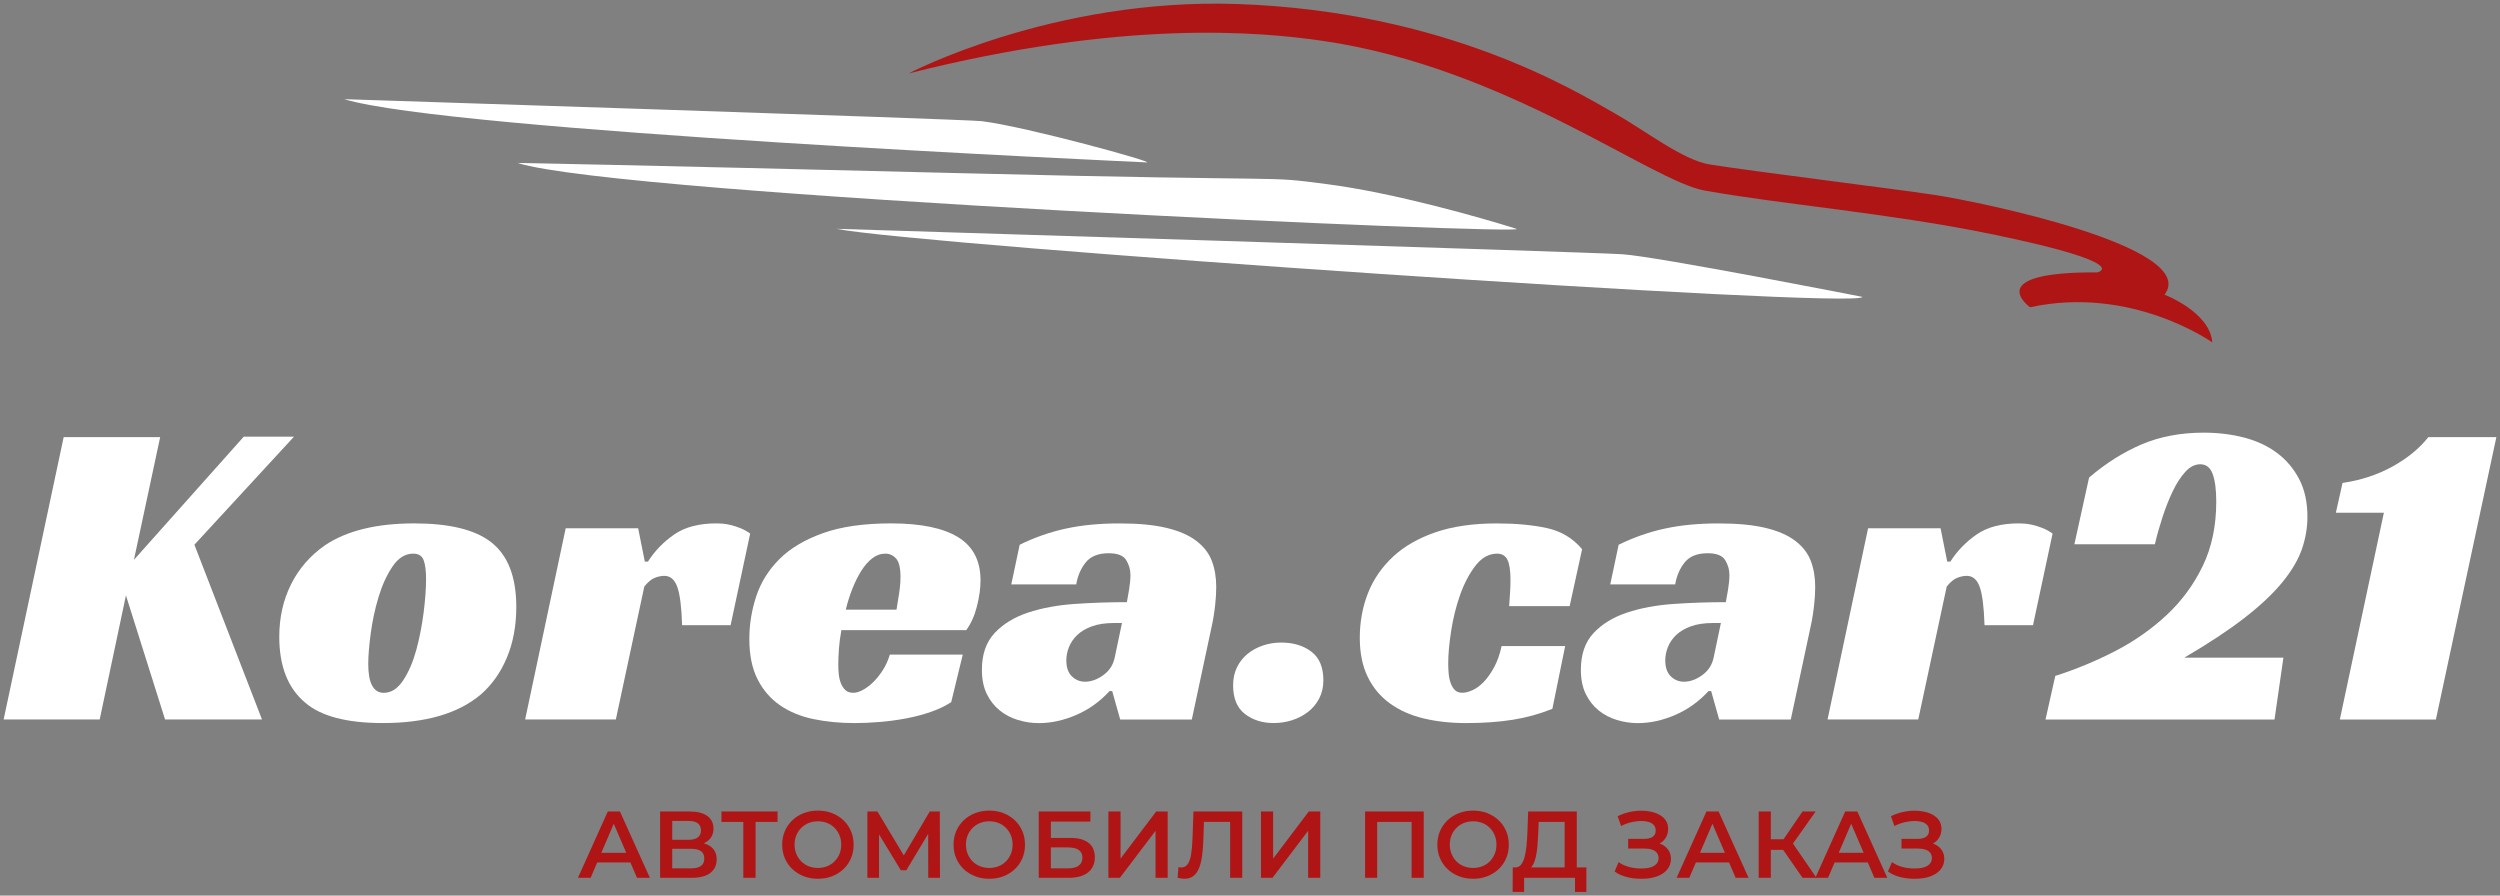 <?xml version="1.0" encoding="UTF-8"?> <svg xmlns="http://www.w3.org/2000/svg" viewBox="0 0 685.79 245.67" data-guides="{&quot;vertical&quot;:[],&quot;horizontal&quot;:[]}"><rect x="0" y="0" width="685.79" height="245.67" fill="#808080" stroke="none"/><defs></defs><path fill="rgb(255, 255, 255)" stroke="none" fill-opacity="1" stroke-width="1" stroke-opacity="1" class="st0" id="tSvg18fb37d800c" title="Path 50" d="M94.428 27.206C94.428 27.206 264.873 32.696 269.283 33.236C281.533 34.736 317.592 44.696 314.502 44.546C308.862 44.266 123.217 35.956 94.428 27.206Z" style=""></path><path fill="rgb(255, 255, 255)" stroke="none" fill-opacity="1" stroke-width="1" stroke-opacity="1" class="st0" id="tSvg177939311d" title="Path 51" d="M141.946 44.696C141.946 44.696 168.126 45.136 263.923 47.516C359.721 49.896 345.442 48.116 363.891 50.496C382.341 52.876 406.38 59.736 415.97 62.766C421.81 64.616 170.026 53.626 141.946 44.696Z" style=""></path><path fill="rgb(255, 255, 255)" stroke="none" fill-opacity="1" stroke-width="1" stroke-opacity="1" class="st0" id="tSvgb5f630b20c" title="Path 52" d="M229.414 62.766C229.414 62.766 435.409 69.135 444.929 69.736C454.449 70.335 510.868 81.435 510.868 81.435C510.868 85.005 252.034 67.306 229.414 62.766Z" style=""></path><path fill="rgb(175, 21, 21)" stroke="none" fill-opacity="1" stroke-width="1" stroke-opacity="1" class="st1" id="tSvg828f27a845" title="Path 53" d="M249.254 20.147C249.254 20.147 288.803 -0.663 339.522 1.107C396.53 3.087 431.869 24.827 442.549 30.857C451.479 35.896 461.589 43.946 469.128 45.136C481.778 47.136 518.797 51.686 530.697 53.466C542.597 55.256 603.695 67.746 593.765 80.835C593.765 80.835 606.265 85.595 606.855 93.925C606.855 93.925 584.836 78.205 556.876 84.285C556.876 84.285 543.187 74.545 575.326 74.715C575.326 74.715 585.896 72.356 546.087 64.176C518.377 58.486 489.048 56.106 467.628 52.276C452.799 49.626 413.2 18.557 362.901 11.217C345.572 8.687 308.162 5.267 249.254 20.147Z" style=""></path><path fill="rgb(255, 255, 255)" stroke="none" fill-opacity="1" stroke-width="1" stroke-opacity="1" class="st0" id="tSvg18e45a3a329" title="Path 54" d="M36.739 153.573C46.782 142.31 56.825 131.047 66.868 119.784C71.462 119.784 76.055 119.784 80.648 119.784C71.541 129.664 62.435 139.544 53.329 149.424C59.508 165.403 65.688 181.383 71.868 197.362C63.005 197.362 54.142 197.362 45.279 197.362C41.702 186.019 38.126 174.676 34.549 163.333C32.149 174.676 29.749 186.019 27.349 197.362C18.566 197.362 9.783 197.362 1 197.362C6.49 171.543 11.98 145.724 17.469 119.904C26.293 119.904 35.116 119.904 43.939 119.904C41.539 131.127 39.139 142.35 36.739 153.573Z" style=""></path><path fill="rgb(255, 255, 255)" stroke="none" fill-opacity="1" stroke-width="1" stroke-opacity="1" class="st0" id="tSvg2476b5431e" title="Path 55" d="M113.577 143.574C123.257 143.574 130.287 145.284 134.677 148.694C139.316 152.274 141.626 158.213 141.626 166.503C141.626 171.623 140.776 176.243 139.066 180.343C137.357 184.453 134.957 187.843 131.867 190.533C125.687 195.743 116.737 198.342 105.027 198.342C95.028 198.342 87.868 196.432 83.558 192.613C78.918 188.633 76.608 182.653 76.608 174.683C76.608 169.393 77.688 164.603 79.838 160.293C81.988 155.983 85.098 152.404 89.168 149.564C95.108 145.584 103.237 143.584 113.577 143.574ZM105.287 190.053C107.317 190.053 109.087 188.913 110.597 186.633C112.097 184.353 113.297 181.573 114.197 178.283C115.087 174.993 115.757 171.573 116.207 168.033C116.657 164.493 116.877 161.423 116.877 158.823C116.877 156.543 116.647 154.823 116.207 153.643C115.757 152.464 114.807 151.874 113.337 151.874C111.147 151.874 109.247 153.054 107.667 155.413C106.077 157.773 104.797 160.573 103.827 163.833C102.847 167.083 102.137 170.423 101.687 173.833C101.237 177.243 101.017 180.013 101.017 182.123C101.017 187.413 102.437 190.053 105.287 190.053Z" style=""></path><path fill="rgb(255, 255, 255)" stroke="none" fill-opacity="1" stroke-width="1" stroke-opacity="1" class="st0" id="tSvg51c0d4772d" title="Path 56" d="M155.176 144.914C161.803 144.914 168.429 144.914 175.056 144.914C175.666 147.964 176.276 151.013 176.886 154.064C177.169 154.064 177.452 154.064 177.736 154.064C179.606 151.133 182.006 148.654 184.935 146.624C187.865 144.594 191.725 143.574 196.525 143.574C196.845 143.574 197.355 143.594 198.045 143.634C198.735 143.674 199.505 143.794 200.365 144.004C201.215 144.204 202.115 144.494 203.045 144.854C203.975 145.224 204.895 145.734 205.785 146.374C203.995 154.75 202.205 163.127 200.415 171.503C195.982 171.503 191.549 171.503 187.115 171.503C186.955 166.463 186.505 162.943 185.775 160.953C185.045 158.963 183.865 157.963 182.236 157.963C181.425 157.963 180.546 158.143 179.615 158.513C178.675 158.883 177.726 159.673 176.746 160.893C174.142 173.05 171.539 185.206 168.936 197.362C160.643 197.362 152.35 197.362 144.056 197.362C147.756 179.88 151.456 162.397 155.176 144.914Z" style=""></path><path fill="rgb(255, 255, 255)" stroke="none" fill-opacity="1" stroke-width="1" stroke-opacity="1" class="st0" id="tSvgd4a4ff7fc2" title="Path 57" d="M230.804 172.853C230.474 174.643 230.254 176.353 230.134 177.973C230.014 179.603 229.954 181.063 229.954 182.363C229.954 183.093 229.994 183.903 230.074 184.803C230.154 185.703 230.334 186.533 230.624 187.303C230.904 188.073 231.314 188.723 231.844 189.253C232.374 189.783 233.124 190.043 234.104 190.043C234.834 190.043 235.664 189.803 236.604 189.313C237.534 188.823 238.474 188.133 239.414 187.243C240.344 186.353 241.244 185.253 242.094 183.953C242.944 182.653 243.614 181.193 244.104 179.563C250.77 179.563 257.437 179.563 264.103 179.563C263.047 183.913 261.99 188.263 260.933 192.613C259.304 193.673 257.434 194.562 255.324 195.292C253.204 196.023 250.974 196.612 248.614 197.062C246.254 197.512 243.854 197.832 241.414 198.042C238.974 198.242 236.654 198.352 234.464 198.352C230.394 198.352 226.614 197.982 223.125 197.252C219.625 196.522 216.575 195.262 213.975 193.472C211.375 191.683 209.315 189.303 207.815 186.333C206.305 183.363 205.555 179.683 205.555 175.293C205.555 171.313 206.185 167.403 207.445 163.583C208.705 159.763 210.815 156.373 213.785 153.393C216.755 150.424 220.734 148.044 225.734 146.254C230.734 144.464 236.974 143.574 244.454 143.574C252.584 143.574 258.704 144.834 262.813 147.354C266.923 149.874 268.973 153.814 268.973 159.183C268.973 161.383 268.643 163.753 267.993 166.323C267.343 168.883 266.363 171.063 265.063 172.853C253.637 172.853 242.211 172.853 230.784 172.853C230.791 172.853 230.798 172.853 230.804 172.853ZM247.024 158.333C247.024 155.813 246.614 154.103 245.804 153.214C244.994 152.314 244.014 151.874 242.874 151.874C241.574 151.874 240.374 152.304 239.274 153.154C238.174 154.004 237.184 155.143 236.284 156.563C235.384 157.983 234.574 159.613 233.844 161.443C233.114 163.273 232.504 165.203 232.014 167.233C236.651 167.233 241.287 167.233 245.924 167.233C246.084 166.263 246.244 165.243 246.414 164.183C246.574 163.293 246.724 162.313 246.844 161.253C246.964 160.193 247.024 159.223 247.024 158.333Z" style=""></path><path fill="rgb(255, 255, 255)" stroke="none" fill-opacity="1" stroke-width="1" stroke-opacity="1" class="st0" id="tSvgc8c38bfb39" title="Path 58" d="M279.713 149.434C283.863 147.404 288.113 145.914 292.463 144.984C296.813 144.044 301.673 143.584 307.042 143.584C312.412 143.584 316.552 143.994 319.972 144.804C323.382 145.614 326.112 146.804 328.142 148.344C330.172 149.894 331.602 151.724 332.412 153.833C333.222 155.953 333.632 158.343 333.632 161.033C333.632 162.573 333.532 164.243 333.332 166.033C333.132 167.823 332.902 169.323 332.662 170.543C330.752 179.489 328.842 188.436 326.932 197.382C320.385 197.382 313.839 197.382 307.292 197.382C306.559 194.779 305.826 192.176 305.092 189.573C304.849 189.573 304.606 189.573 304.363 189.573C301.763 192.423 298.733 194.593 295.273 196.102C291.813 197.602 288.383 198.362 284.963 198.362C283.013 198.362 281.103 198.072 279.233 197.502C277.363 196.932 275.693 196.062 274.233 194.882C272.773 193.702 271.593 192.203 270.693 190.373C269.803 188.543 269.353 186.333 269.353 183.723C269.353 179.493 270.513 176.143 272.833 173.663C275.153 171.183 278.203 169.313 281.983 168.053C285.763 166.793 290.033 166.003 294.793 165.673C299.553 165.343 304.322 165.183 309.122 165.183C309.282 164.373 309.492 163.213 309.732 161.703C309.972 160.193 310.102 158.873 310.102 157.743C310.102 156.283 309.712 154.913 308.942 153.654C308.172 152.393 306.562 151.763 304.123 151.763C301.273 151.763 299.183 152.603 297.843 154.263C296.503 155.933 295.623 157.943 295.223 160.303C289.286 160.303 283.35 160.303 277.413 160.303C278.187 156.683 278.96 153.064 279.713 149.434ZM307.772 170.903C307.039 170.903 306.306 170.903 305.572 170.903C303.212 170.903 301.203 171.203 299.533 171.813C297.863 172.423 296.523 173.213 295.503 174.193C294.483 175.173 293.733 176.263 293.243 177.483C292.753 178.703 292.513 179.923 292.513 181.143C292.513 183.093 293.023 184.563 294.033 185.533C295.053 186.513 296.243 187.003 297.633 187.003C299.343 187.003 301.023 186.393 302.692 185.173C304.363 183.953 305.392 182.323 305.803 180.293C306.452 177.163 307.102 174.033 307.772 170.903Z" style=""></path><path fill="rgb(255, 255, 255)" stroke="none" fill-opacity="1" stroke-width="1" stroke-opacity="1" class="st0" id="tSvg10ce8852589" title="Path 59" d="M363.021 186.633C363.021 188.503 362.631 190.173 361.861 191.633C361.091 193.102 360.071 194.312 358.811 195.292C357.551 196.262 356.111 197.022 354.481 197.552C352.851 198.082 351.141 198.342 349.361 198.342C346.272 198.342 343.651 197.502 341.492 195.843C339.332 194.173 338.262 191.553 338.262 187.973C338.262 186.103 338.632 184.433 339.362 182.973C340.092 181.513 341.072 180.293 342.292 179.313C343.512 178.333 344.911 177.583 346.502 177.053C348.091 176.523 349.731 176.263 351.441 176.263C354.771 176.263 357.541 177.093 359.731 178.763C361.931 180.433 363.021 183.053 363.021 186.633Z" style=""></path><path fill="rgb(255, 255, 255)" stroke="none" fill-opacity="1" stroke-width="1" stroke-opacity="1" class="st0" id="tSvg91e67a28b8" title="Path 60" d="M425.84 194.442C422.42 195.822 418.83 196.822 415.04 197.432C411.25 198.042 406.97 198.352 402.17 198.352C397.94 198.352 394.06 197.922 390.52 197.072C386.981 196.222 383.911 194.863 381.311 192.982C378.711 191.113 376.671 188.693 375.211 185.723C373.751 182.753 373.011 179.153 373.011 174.933C373.011 170.713 373.761 166.453 375.271 162.673C376.771 158.893 379.051 155.583 382.101 152.733C385.151 149.884 389.03 147.654 393.75 146.024C398.47 144.394 404.08 143.584 410.58 143.584C415.87 143.584 420.46 144.014 424.36 144.864C428.26 145.714 431.479 147.654 433.999 150.654C432.859 155.86 431.719 161.067 430.579 166.273C425.05 166.273 419.52 166.273 413.99 166.273C414.07 164.893 414.15 163.673 414.23 162.613C414.31 161.553 414.35 160.373 414.35 159.073C414.35 156.473 414.06 154.624 413.5 153.524C412.93 152.423 411.99 151.874 410.69 151.874C408.41 151.874 406.42 152.994 404.71 155.223C403 157.463 401.6 160.143 400.5 163.273C399.4 166.403 398.59 169.693 398.06 173.153C397.53 176.613 397.27 179.553 397.27 181.993C397.27 182.893 397.31 183.803 397.39 184.733C397.47 185.673 397.65 186.543 397.94 187.353C398.22 188.163 398.61 188.813 399.1 189.303C399.59 189.793 400.28 190.033 401.17 190.033C401.98 190.033 402.92 189.793 403.98 189.303C405.04 188.813 406.05 188.063 407.03 187.043C408.01 186.033 408.94 184.703 409.84 183.083C410.73 181.453 411.43 179.503 411.91 177.223C417.723 177.223 423.536 177.223 429.349 177.223C428.17 182.956 426.99 188.689 425.84 194.442Z" style=""></path><path fill="rgb(255, 255, 255)" stroke="none" fill-opacity="1" stroke-width="1" stroke-opacity="1" class="st0" id="tSvg1270eecc960" title="Path 61" d="M444.019 149.434C448.169 147.404 452.419 145.914 456.769 144.984C461.119 144.044 465.979 143.584 471.349 143.584C476.718 143.584 480.858 143.994 484.278 144.804C487.688 145.614 490.418 146.804 492.448 148.344C494.478 149.894 495.908 151.724 496.718 153.833C497.528 155.953 497.938 158.343 497.938 161.033C497.938 162.573 497.838 164.243 497.638 166.033C497.438 167.823 497.208 169.323 496.968 170.543C495.058 179.489 493.148 188.436 491.238 197.382C484.692 197.382 478.145 197.382 471.599 197.382C470.865 194.779 470.132 192.176 469.399 189.573C469.155 189.573 468.912 189.573 468.668 189.573C466.069 192.423 463.039 194.593 459.579 196.102C456.119 197.602 452.689 198.362 449.269 198.362C447.319 198.362 445.409 198.072 443.539 197.502C441.669 196.932 439.999 196.062 438.539 194.882C437.079 193.702 435.899 192.203 434.999 190.373C434.109 188.543 433.659 186.333 433.659 183.723C433.659 179.493 434.819 176.143 437.139 173.663C439.459 171.183 442.509 169.313 446.289 168.053C450.069 166.793 454.339 166.003 459.099 165.673C463.859 165.343 468.628 165.183 473.428 165.183C473.588 164.373 473.798 163.213 474.038 161.703C474.278 160.193 474.408 158.873 474.408 157.743C474.408 156.283 474.018 154.913 473.248 153.654C472.478 152.393 470.868 151.763 468.428 151.763C465.579 151.763 463.489 152.603 462.149 154.263C460.809 155.933 459.929 157.943 459.529 160.303C453.592 160.303 447.656 160.303 441.719 160.303C442.493 156.683 443.266 153.064 444.019 149.434ZM472.068 170.903C471.335 170.903 470.602 170.903 469.868 170.903C467.509 170.903 465.499 171.203 463.829 171.813C462.159 172.423 460.819 173.213 459.799 174.193C458.779 175.173 458.029 176.263 457.539 177.483C457.049 178.703 456.809 179.923 456.809 181.143C456.809 183.093 457.319 184.563 458.329 185.533C459.349 186.513 460.539 187.003 461.929 187.003C463.639 187.003 465.319 186.393 466.989 185.173C468.659 183.953 469.688 182.323 470.099 180.293C470.748 177.163 471.399 174.033 472.068 170.903Z" style=""></path><path fill="rgb(255, 255, 255)" stroke="none" fill-opacity="1" stroke-width="1" stroke-opacity="1" class="st0" id="tSvg164f54fbb3a" title="Path 62" d="M512.447 144.914C519.074 144.914 525.701 144.914 532.327 144.914C532.937 147.964 533.547 151.013 534.157 154.064C534.44 154.064 534.724 154.064 535.007 154.064C536.877 151.133 539.277 148.654 542.207 146.624C545.137 144.594 548.997 143.574 553.797 143.574C554.116 143.574 554.626 143.594 555.316 143.634C556.006 143.674 556.776 143.794 557.636 144.004C558.486 144.204 559.386 144.494 560.316 144.854C561.246 145.224 562.166 145.734 563.056 146.374C561.266 154.75 559.476 163.127 557.686 171.503C553.253 171.503 548.82 171.503 544.387 171.503C544.227 166.463 543.777 162.943 543.047 160.953C542.317 158.963 541.137 157.963 539.507 157.963C538.697 157.963 537.817 158.143 536.887 158.513C535.947 158.883 534.997 159.673 534.017 160.893C531.414 173.05 528.81 185.206 526.207 197.362C517.914 197.362 509.621 197.362 501.328 197.362C505.028 179.88 508.728 162.397 512.447 144.914Z" style=""></path><path fill="rgb(255, 255, 255)" stroke="none" fill-opacity="1" stroke-width="1" stroke-opacity="1" class="st0" id="tSvg1372cd770d0" title="Path 63" d="M563.796 185.413C569.406 183.623 574.856 181.373 580.146 178.643C585.436 175.923 590.146 172.623 594.295 168.763C598.445 164.903 601.755 160.413 604.235 155.283C606.715 150.164 607.955 144.264 607.955 137.594C607.955 134.344 607.625 131.824 606.975 130.034C606.325 128.244 605.185 127.354 603.565 127.354C602.105 127.354 600.735 128.044 599.475 129.424C598.215 130.804 597.075 132.554 596.055 134.674C595.035 136.784 594.106 139.144 593.245 141.744C592.395 144.344 591.676 146.864 591.116 149.304C583.756 149.304 576.396 149.304 569.036 149.304C570.379 143.204 571.723 137.104 573.066 131.004C577.616 127.104 582.416 124.074 587.456 121.914C592.495 119.764 598.195 118.684 604.535 118.684C608.435 118.684 612.115 119.134 615.575 120.024C619.035 120.924 622.045 122.324 624.605 124.234C627.165 126.144 629.195 128.544 630.705 131.434C632.205 134.324 632.965 137.754 632.965 141.744C632.965 144.754 632.455 147.724 631.445 150.644C630.425 153.573 628.635 156.603 626.075 159.733C623.515 162.863 620.055 166.123 615.705 169.493C611.355 172.873 605.845 176.503 599.175 180.413C608.242 180.413 617.308 180.413 626.375 180.413C625.561 186.066 624.748 191.719 623.935 197.372C602.995 197.372 582.056 197.372 561.116 197.372C562.01 193.389 562.903 189.406 563.796 185.413Z" style=""></path><path fill="rgb(255, 255, 255)" stroke="none" fill-opacity="1" stroke-width="1" stroke-opacity="1" class="st0" id="tSvg1768970186a" title="Path 64" d="M642.594 132.474C647.634 131.744 652.214 130.234 656.314 127.964C660.424 125.684 663.694 123.004 666.134 119.914C672.354 119.914 678.573 119.914 684.793 119.914C679.263 145.734 673.734 171.553 668.204 197.372C659.421 197.372 650.638 197.372 641.854 197.372C645.881 178.466 649.908 159.56 653.934 140.654C649.544 140.654 645.154 140.654 640.764 140.654C641.374 137.93 641.984 135.207 642.594 132.484C642.594 132.481 642.594 132.477 642.594 132.474Z" style=""></path><path fill="rgb(175, 21, 21)" stroke="none" fill-opacity="1" stroke-width="1" stroke-opacity="1" class="st1" id="tSvge226967266" title="Path 65" d="M158.536 240.801C161.266 234.735 163.996 228.668 166.726 222.602C167.836 222.602 168.946 222.602 170.056 222.602C172.796 228.668 175.536 234.735 178.275 240.801C177.096 240.801 175.916 240.801 174.736 240.801C172.386 235.332 170.036 229.862 167.686 224.392C168.136 224.392 168.586 224.392 169.036 224.392C166.696 229.862 164.356 235.332 162.016 240.801C160.856 240.801 159.696 240.801 158.536 240.801ZM162.306 236.591C162.609 235.708 162.913 234.825 163.216 233.941C166.493 233.941 169.769 233.941 173.046 233.941C173.349 234.825 173.652 235.708 173.956 236.591C170.072 236.591 166.189 236.591 162.306 236.591Z" style=""></path><path fill="rgb(175, 21, 21)" stroke="none" fill-opacity="1" stroke-width="1" stroke-opacity="1" class="st1" id="tSvg13416953360" title="Path 66" d="M181.076 240.801C181.076 234.735 181.076 228.668 181.076 222.602C183.789 222.602 186.502 222.602 189.215 222.602C191.255 222.602 192.855 223.002 193.995 223.812C195.135 224.622 195.715 225.772 195.715 227.282C195.715 228.792 195.165 229.922 194.075 230.722C192.985 231.532 191.545 231.932 189.755 231.932C189.912 231.618 190.069 231.305 190.225 230.992C192.255 230.992 193.825 231.402 194.935 232.212C196.045 233.032 196.595 234.202 196.595 235.751C196.595 237.302 196.015 238.561 194.855 239.461C193.695 240.351 191.975 240.801 189.705 240.801C186.829 240.801 183.952 240.801 181.076 240.801ZM184.405 230.372C185.912 230.372 187.419 230.372 188.925 230.372C190.015 230.372 190.845 230.152 191.425 229.712C191.995 229.272 192.285 228.632 192.285 227.802C192.285 226.972 191.995 226.282 191.425 225.852C190.855 225.422 190.025 225.202 188.925 225.202C187.419 225.202 185.912 225.202 184.405 225.202C184.405 226.925 184.405 228.648 184.405 230.372ZM184.405 238.201C186.139 238.201 187.872 238.201 189.605 238.201C190.785 238.201 191.675 237.981 192.285 237.542C192.895 237.101 193.195 236.422 193.195 235.501C193.195 234.582 192.895 233.911 192.285 233.482C191.675 233.062 190.785 232.842 189.605 232.842C187.872 232.842 186.139 232.842 184.405 232.842C184.405 234.628 184.405 236.415 184.405 238.201Z" style=""></path><path fill="rgb(175, 21, 21)" stroke="none" fill-opacity="1" stroke-width="1" stroke-opacity="1" class="st1" id="tSvg1f1e4e3c8" title="Path 67" d="M203.905 240.801C203.905 235.411 203.905 230.022 203.905 224.632C204.175 224.908 204.445 225.185 204.715 225.462C202.445 225.462 200.175 225.462 197.905 225.462C197.905 224.508 197.905 223.555 197.905 222.602C203.035 222.602 208.165 222.602 213.295 222.602C213.295 223.555 213.295 224.508 213.295 225.462C211.025 225.462 208.755 225.462 206.485 225.462C206.745 225.185 207.005 224.908 207.265 224.632C207.265 230.022 207.265 235.411 207.265 240.801C206.148 240.801 205.032 240.801 203.915 240.801C203.912 240.801 203.908 240.801 203.905 240.801Z" style=""></path><path fill="rgb(175, 21, 21)" stroke="none" fill-opacity="1" stroke-width="1" stroke-opacity="1" class="st1" id="tSvgbbfa448641" title="Path 68" d="M224.394 241.061C222.975 241.061 221.665 240.831 220.464 240.361C219.265 239.891 218.225 239.241 217.345 238.401C216.465 237.561 215.775 236.571 215.295 235.441C214.805 234.311 214.565 233.062 214.565 231.712C214.565 230.362 214.805 229.112 215.295 227.982C215.785 226.852 216.465 225.862 217.345 225.022C218.225 224.182 219.265 223.522 220.464 223.062C221.665 222.592 222.964 222.362 224.364 222.362C225.764 222.362 227.094 222.592 228.274 223.062C229.464 223.532 230.494 224.182 231.384 225.022C232.264 225.862 232.954 226.852 233.434 227.982C233.924 229.122 234.164 230.362 234.164 231.712C234.164 233.062 233.924 234.311 233.434 235.452C232.944 236.591 232.264 237.582 231.384 238.411C230.504 239.241 229.464 239.891 228.274 240.361C227.084 240.831 225.794 241.061 224.394 241.061ZM224.364 238.091C225.284 238.091 226.134 237.931 226.914 237.621C227.694 237.311 228.374 236.862 228.944 236.281C229.514 235.702 229.964 235.022 230.284 234.251C230.604 233.482 230.764 232.632 230.764 231.692C230.764 230.752 230.604 229.902 230.284 229.132C229.964 228.362 229.514 227.682 228.944 227.102C228.374 226.522 227.694 226.072 226.914 225.762C226.134 225.452 225.284 225.292 224.364 225.292C223.445 225.292 222.605 225.452 221.825 225.762C221.054 226.072 220.375 226.522 219.794 227.102C219.215 227.682 218.765 228.362 218.445 229.132C218.125 229.902 217.965 230.752 217.965 231.692C217.965 232.632 218.125 233.462 218.445 234.242C218.765 235.022 219.215 235.702 219.785 236.281C220.355 236.862 221.035 237.311 221.815 237.621C222.595 237.931 223.445 238.091 224.364 238.091Z" style=""></path><path fill="rgb(175, 21, 21)" stroke="none" fill-opacity="1" stroke-width="1" stroke-opacity="1" class="st1" id="tSvg13d7bba6e2b" title="Path 69" d="M237.934 240.801C237.934 234.735 237.934 228.668 237.934 222.602C238.854 222.602 239.774 222.602 240.694 222.602C243.354 227.032 246.014 231.462 248.674 235.892C248.18 235.892 247.687 235.892 247.194 235.892C249.81 231.462 252.427 227.032 255.044 222.602C255.964 222.602 256.884 222.602 257.804 222.602C257.82 228.668 257.837 234.735 257.854 240.801C256.78 240.801 255.707 240.801 254.634 240.801C254.624 236.408 254.614 232.015 254.604 227.622C254.83 227.622 255.057 227.622 255.284 227.622C253.064 231.322 250.844 235.022 248.624 238.721C248.12 238.721 247.617 238.721 247.114 238.721C244.861 235.022 242.607 231.322 240.354 227.622C240.614 227.622 240.874 227.622 241.134 227.622C241.134 232.015 241.134 236.408 241.134 240.801C240.067 240.801 239.001 240.801 237.934 240.801Z" style=""></path><path fill="rgb(175, 21, 21)" stroke="none" fill-opacity="1" stroke-width="1" stroke-opacity="1" class="st1" id="tSvgfd22b7dfcc" title="Path 70" d="M271.403 241.061C269.983 241.061 268.673 240.831 267.473 240.361C266.273 239.891 265.233 239.241 264.353 238.401C263.474 237.561 262.784 236.571 262.303 235.441C261.813 234.311 261.574 233.062 261.574 231.712C261.574 230.362 261.813 229.112 262.303 227.982C262.784 226.852 263.474 225.862 264.353 225.022C265.233 224.182 266.273 223.522 267.473 223.062C268.673 222.592 269.973 222.362 271.373 222.362C272.773 222.362 274.103 222.592 275.283 223.062C276.463 223.532 277.503 224.182 278.393 225.022C279.283 225.862 279.963 226.852 280.443 227.982C280.933 229.122 281.173 230.362 281.173 231.712C281.173 233.062 280.933 234.311 280.443 235.452C279.953 236.591 279.273 237.582 278.393 238.411C277.513 239.241 276.473 239.891 275.283 240.361C274.093 240.831 272.803 241.061 271.403 241.061ZM271.373 238.091C272.293 238.091 273.143 237.931 273.923 237.621C274.703 237.311 275.383 236.862 275.953 236.281C276.523 235.702 276.973 235.022 277.293 234.251C277.613 233.482 277.773 232.632 277.773 231.692C277.773 230.752 277.613 229.902 277.293 229.132C276.973 228.362 276.523 227.682 275.953 227.102C275.383 226.522 274.703 226.072 273.923 225.762C273.143 225.452 272.293 225.292 271.373 225.292C270.453 225.292 269.613 225.452 268.833 225.762C268.063 226.072 267.383 226.522 266.803 227.102C266.223 227.682 265.773 228.362 265.453 229.132C265.133 229.902 264.974 230.752 264.974 231.692C264.974 232.632 265.133 233.462 265.453 234.242C265.773 235.022 266.223 235.702 266.793 236.281C267.363 236.862 268.043 237.311 268.823 237.621C269.603 237.931 270.453 238.091 271.373 238.091Z" style=""></path><path fill="rgb(175, 21, 21)" stroke="none" fill-opacity="1" stroke-width="1" stroke-opacity="1" class="st1" id="tSvg1616eaa07c3" title="Path 71" d="M284.943 240.801C284.943 234.735 284.943 228.668 284.943 222.602C289.666 222.602 294.389 222.602 299.113 222.602C299.113 223.529 299.113 224.455 299.113 225.382C295.499 225.382 291.886 225.382 288.273 225.382C288.273 226.872 288.273 228.362 288.273 229.852C290.066 229.852 291.86 229.852 293.653 229.852C295.833 229.852 297.493 230.312 298.633 231.222C299.773 232.132 300.333 233.452 300.333 235.181C300.333 236.911 299.703 238.351 298.453 239.331C297.203 240.311 295.423 240.801 293.133 240.801C290.403 240.801 287.673 240.801 284.943 240.801ZM288.273 238.201C289.833 238.201 291.393 238.201 292.953 238.201C294.253 238.201 295.243 237.951 295.913 237.452C296.583 236.952 296.923 236.221 296.923 235.272C296.923 233.402 295.593 232.462 292.943 232.462C291.383 232.462 289.823 232.462 288.263 232.462C288.263 234.378 288.263 236.295 288.273 238.201Z" style=""></path><path fill="rgb(175, 21, 21)" stroke="none" fill-opacity="1" stroke-width="1" stroke-opacity="1" class="st1" id="tSvg130f04ce66b" title="Path 72" d="M304.053 240.801C304.053 234.735 304.053 228.668 304.053 222.602C305.163 222.602 306.272 222.602 307.382 222.602C307.382 226.908 307.382 231.215 307.382 235.522C310.642 231.215 313.902 226.908 317.162 222.602C318.212 222.602 319.262 222.602 320.312 222.602C320.312 228.668 320.312 234.735 320.312 240.801C319.202 240.801 318.092 240.801 316.982 240.801C316.982 236.501 316.982 232.202 316.982 227.902C313.722 232.202 310.462 236.501 307.202 240.801C306.152 240.801 305.103 240.801 304.053 240.801Z" style=""></path><path fill="rgb(175, 21, 21)" stroke="none" fill-opacity="1" stroke-width="1" stroke-opacity="1" class="st1" id="tSvg174051e9ebf" title="Path 73" d="M324.882 241.061C324.592 241.061 324.292 241.031 324.002 240.981C323.712 240.931 323.382 240.871 323.042 240.801C323.119 239.821 323.195 238.841 323.272 237.861C323.512 237.931 323.772 237.961 324.052 237.961C324.782 237.961 325.362 237.661 325.792 237.061C326.222 236.462 326.542 235.582 326.732 234.422C326.922 233.262 327.052 231.832 327.122 230.132C327.209 227.618 327.295 225.105 327.382 222.592C331.845 222.592 336.308 222.592 340.772 222.592C340.772 228.658 340.772 234.725 340.772 240.791C339.662 240.791 338.552 240.791 337.442 240.791C337.442 235.401 337.442 230.012 337.442 224.622C337.702 224.898 337.962 225.175 338.222 225.452C335.335 225.452 332.449 225.452 329.562 225.452C329.805 225.165 330.048 224.878 330.292 224.592C330.232 226.395 330.172 228.198 330.112 230.002C330.062 231.802 329.942 233.392 329.752 234.762C329.562 236.131 329.272 237.281 328.882 238.211C328.492 239.141 327.972 239.841 327.332 240.331C326.692 240.811 325.872 241.061 324.882 241.061Z" style=""></path><path fill="rgb(175, 21, 21)" stroke="none" fill-opacity="1" stroke-width="1" stroke-opacity="1" class="st1" id="tSvg47ddcf90c2" title="Path 74" d="M345.911 240.801C345.911 234.735 345.911 228.668 345.911 222.602C347.022 222.602 348.131 222.602 349.241 222.602C349.241 226.908 349.241 231.215 349.241 235.522C352.501 231.215 355.761 226.908 359.021 222.602C360.071 222.602 361.121 222.602 362.171 222.602C362.171 228.668 362.171 234.735 362.171 240.801C361.061 240.801 359.951 240.801 358.841 240.801C358.841 236.501 358.841 232.202 358.841 227.902C355.581 232.202 352.321 236.501 349.061 240.801C348.011 240.801 346.962 240.801 345.911 240.801Z" style=""></path><path fill="rgb(175, 21, 21)" stroke="none" fill-opacity="1" stroke-width="1" stroke-opacity="1" class="st1" id="tSvg144e39f73bd" title="Path 75" d="M374.461 240.801C374.461 234.735 374.461 228.668 374.461 222.602C379.824 222.602 385.187 222.602 390.55 222.602C390.55 228.668 390.55 234.735 390.55 240.801C389.44 240.801 388.33 240.801 387.221 240.801C387.221 235.411 387.221 230.022 387.221 224.632C387.481 224.908 387.74 225.185 388 225.462C384.334 225.462 380.667 225.462 377.001 225.462C377.261 225.185 377.521 224.908 377.781 224.632C377.781 230.022 377.781 235.411 377.781 240.801C376.671 240.801 375.561 240.801 374.461 240.801Z" style=""></path><path fill="rgb(175, 21, 21)" stroke="none" fill-opacity="1" stroke-width="1" stroke-opacity="1" class="st1" id="tSvgcb5d367119" title="Path 76" d="M404.12 241.061C402.7 241.061 401.39 240.831 400.19 240.361C398.99 239.891 397.95 239.241 397.07 238.401C396.19 237.561 395.5 236.571 395.02 235.441C394.53 234.311 394.29 233.062 394.29 231.712C394.29 230.362 394.53 229.112 395.02 227.982C395.5 226.852 396.19 225.862 397.07 225.022C397.95 224.182 398.99 223.522 400.19 223.062C401.39 222.592 402.69 222.362 404.09 222.362C405.49 222.362 406.82 222.592 408 223.062C409.18 223.532 410.22 224.182 411.11 225.022C412 225.862 412.68 226.852 413.16 227.982C413.65 229.122 413.89 230.362 413.89 231.712C413.89 233.062 413.65 234.311 413.16 235.452C412.67 236.591 411.99 237.582 411.11 238.411C410.23 239.241 409.19 239.891 408 240.361C406.81 240.831 405.52 241.061 404.12 241.061ZM404.1 238.091C405.02 238.091 405.87 237.931 406.65 237.621C407.43 237.311 408.11 236.862 408.68 236.281C409.25 235.702 409.7 235.022 410.02 234.251C410.34 233.482 410.5 232.632 410.5 231.692C410.5 230.752 410.34 229.902 410.02 229.132C409.7 228.362 409.25 227.682 408.68 227.102C408.11 226.522 407.43 226.072 406.65 225.762C405.87 225.452 405.02 225.292 404.1 225.292C403.18 225.292 402.34 225.452 401.56 225.762C400.79 226.072 400.11 226.522 399.53 227.102C398.95 227.682 398.5 228.362 398.18 229.132C397.86 229.902 397.7 230.752 397.7 231.692C397.7 232.632 397.86 233.462 398.18 234.242C398.5 235.022 398.95 235.702 399.52 236.281C400.09 236.862 400.77 237.311 401.55 237.621C402.33 237.931 403.18 238.091 404.1 238.091Z" style=""></path><path fill="rgb(175, 21, 21)" stroke="none" fill-opacity="1" stroke-width="1" stroke-opacity="1" class="st1" id="tSvgdba9bda41" title="Path 77" d="M414.94 244.671C414.95 242.428 414.96 240.185 414.97 237.941C421.703 237.941 428.436 237.941 435.169 237.941C435.169 240.185 435.169 242.428 435.169 244.671C434.129 244.671 433.089 244.671 432.049 244.671C432.049 243.381 432.049 242.091 432.049 240.801C427.396 240.801 422.743 240.801 418.09 240.801C418.09 242.091 418.09 243.381 418.09 244.671C417.04 244.671 415.99 244.671 414.94 244.671ZM419.2 238.461C417.986 238.288 416.773 238.115 415.56 237.941C416.22 237.981 416.76 237.751 417.18 237.262C417.6 236.772 417.94 236.101 418.18 235.232C418.42 234.362 418.6 233.352 418.73 232.182C418.85 231.012 418.94 229.742 418.99 228.372C419.06 226.448 419.13 224.525 419.2 222.602C423.646 222.602 428.093 222.602 432.539 222.602C432.539 228.148 432.539 233.695 432.539 239.241C431.429 239.241 430.32 239.241 429.209 239.241C429.209 234.648 429.209 230.055 429.209 225.462C426.836 225.462 424.463 225.462 422.09 225.462C422.046 226.535 422.003 227.608 421.96 228.682C421.91 229.892 421.83 231.042 421.74 232.132C421.64 233.212 421.5 234.202 421.3 235.082C421.1 235.962 420.83 236.702 420.48 237.292C420.13 237.881 419.71 238.271 419.2 238.461Z" style=""></path><path fill="rgb(175, 21, 21)" stroke="none" fill-opacity="1" stroke-width="1" stroke-opacity="1" class="st1" id="tSvgde5b454aea" title="Path 78" d="M450.169 241.061C448.679 241.061 447.309 240.881 446.049 240.531C444.789 240.181 443.749 239.691 442.919 239.061C443.283 238.205 443.646 237.348 444.009 236.492C444.769 237.052 445.679 237.471 446.739 237.781C447.799 238.081 448.949 238.241 450.199 238.241C451.829 238.241 453.029 237.991 453.809 237.471C454.589 236.952 454.979 236.272 454.979 235.401C454.979 234.832 454.819 234.341 454.509 233.941C454.199 233.542 453.759 233.252 453.179 233.062C452.609 232.872 451.909 232.772 451.099 232.772C449.609 232.772 448.119 232.772 446.629 232.772C446.629 231.888 446.629 231.005 446.629 230.122C448.059 230.122 449.489 230.122 450.919 230.122C451.989 230.122 452.809 229.932 453.359 229.552C453.909 229.172 454.189 228.612 454.189 227.862C454.189 227.222 454.009 226.702 453.659 226.312C453.299 225.922 452.829 225.642 452.239 225.472C451.649 225.302 450.999 225.212 450.289 225.212C449.669 225.212 449.019 225.272 448.339 225.382C447.659 225.492 447.019 225.652 446.399 225.862C445.779 226.072 445.219 226.312 444.699 226.592C444.379 225.698 444.059 224.805 443.739 223.912C444.679 223.432 445.709 223.052 446.849 222.782C447.989 222.512 449.129 222.382 450.269 222.382C451.219 222.382 452.139 222.482 453.009 222.682C453.879 222.882 454.669 223.182 455.359 223.592C456.049 224.002 456.599 224.512 456.999 225.142C457.399 225.762 457.599 226.512 457.599 227.382C457.599 228.202 457.409 228.942 457.039 229.632C456.669 230.322 456.139 230.872 455.449 231.282C454.759 231.702 453.949 231.902 453.019 231.902C453.062 231.615 453.106 231.328 453.149 231.042C454.099 231.042 454.969 231.222 455.759 231.592C456.549 231.952 457.179 232.482 457.659 233.162C458.139 233.851 458.369 234.672 458.369 235.642C458.369 236.681 458.049 237.612 457.419 238.431C456.789 239.251 455.859 239.901 454.649 240.371C453.439 240.841 451.939 241.071 450.169 241.061Z" style=""></path><path fill="rgb(175, 21, 21)" stroke="none" fill-opacity="1" stroke-width="1" stroke-opacity="1" class="st1" id="tSvg795c072586" title="Path 79" d="M459.919 240.801C462.649 234.735 465.379 228.668 468.108 222.602C469.219 222.602 470.329 222.602 471.438 222.602C474.178 228.668 476.918 234.735 479.658 240.801C478.478 240.801 477.298 240.801 476.118 240.801C473.768 235.332 471.418 229.862 469.068 224.392C469.519 224.392 469.969 224.392 470.418 224.392C468.079 229.862 465.739 235.332 463.399 240.801C462.239 240.801 461.079 240.801 459.919 240.801ZM463.689 236.591C463.992 235.708 464.295 234.825 464.599 233.941C467.875 233.941 471.152 233.941 474.428 233.941C474.732 234.825 475.035 235.708 475.338 236.591C471.455 236.591 467.572 236.591 463.689 236.591Z" style=""></path><path fill="rgb(175, 21, 21)" stroke="none" fill-opacity="1" stroke-width="1" stroke-opacity="1" class="st1" id="tSvg165b2d87666" title="Path 80" d="M482.438 240.801C482.438 234.735 482.438 228.668 482.438 222.602C483.548 222.602 484.658 222.602 485.768 222.602C485.768 228.668 485.768 234.735 485.768 240.801C484.658 240.801 483.548 240.801 482.438 240.801ZM484.748 233.132C484.748 232.162 484.748 231.192 484.748 230.222C486.795 230.222 488.841 230.222 490.888 230.222C490.888 231.192 490.888 232.162 490.888 233.132C488.841 233.132 486.795 233.132 484.748 233.132ZM491.348 232.092C490.318 231.952 489.288 231.812 488.258 231.672C490.328 228.648 492.398 225.625 494.468 222.602C495.664 222.602 496.861 222.602 498.058 222.602C495.821 225.765 493.585 228.928 491.348 232.092ZM494.468 240.801C492.415 237.845 490.361 234.888 488.308 231.932C489.218 231.368 490.128 230.805 491.038 230.242C493.455 233.762 495.871 237.281 498.288 240.801C497.014 240.801 495.741 240.801 494.468 240.801Z" style=""></path><path fill="rgb(175, 21, 21)" stroke="none" fill-opacity="1" stroke-width="1" stroke-opacity="1" class="st1" id="tSvg4ba3edba9a" title="Path 81" d="M497.978 240.801C500.708 234.735 503.438 228.668 506.168 222.602C507.278 222.602 508.388 222.602 509.498 222.602C512.237 228.668 514.977 234.735 517.717 240.801C516.537 240.801 515.357 240.801 514.177 240.801C511.827 235.332 509.478 229.862 507.128 224.392C507.578 224.392 508.028 224.392 508.478 224.392C506.138 229.862 503.798 235.332 501.458 240.801C500.298 240.801 499.138 240.801 497.978 240.801ZM501.748 236.591C502.051 235.708 502.354 234.825 502.658 233.941C505.934 233.941 509.211 233.941 512.487 233.941C512.791 234.825 513.094 235.708 513.397 236.591C509.514 236.591 505.631 236.591 501.748 236.591Z" style=""></path><path fill="rgb(175, 21, 21)" stroke="none" fill-opacity="1" stroke-width="1" stroke-opacity="1" class="st1" id="tSvg14af0ac11f5" title="Path 82" d="M525.147 241.061C523.657 241.061 522.287 240.881 521.027 240.531C519.767 240.181 518.727 239.691 517.897 239.061C518.261 238.205 518.624 237.348 518.987 236.492C519.747 237.052 520.657 237.471 521.717 237.781C522.777 238.081 523.927 238.241 525.177 238.241C526.807 238.241 528.007 237.991 528.787 237.471C529.567 236.952 529.957 236.272 529.957 235.401C529.957 234.832 529.797 234.341 529.487 233.941C529.177 233.542 528.737 233.252 528.157 233.062C527.587 232.872 526.887 232.772 526.077 232.772C524.587 232.772 523.097 232.772 521.607 232.772C521.607 231.888 521.607 231.005 521.607 230.122C523.037 230.122 524.467 230.122 525.897 230.122C526.967 230.122 527.787 229.932 528.337 229.552C528.887 229.172 529.167 228.612 529.167 227.862C529.167 227.222 528.987 226.702 528.637 226.312C528.277 225.922 527.807 225.642 527.217 225.472C526.627 225.302 525.977 225.212 525.267 225.212C524.647 225.212 523.997 225.272 523.317 225.382C522.637 225.492 521.997 225.652 521.377 225.862C520.757 226.072 520.197 226.312 519.677 226.592C519.357 225.698 519.037 224.805 518.717 223.912C519.657 223.432 520.687 223.052 521.827 222.782C522.967 222.512 524.107 222.382 525.247 222.382C526.197 222.382 527.117 222.482 527.987 222.682C528.857 222.882 529.647 223.182 530.337 223.592C531.027 224.002 531.577 224.512 531.977 225.142C532.377 225.762 532.577 226.512 532.577 227.382C532.577 228.202 532.387 228.942 532.017 229.632C531.647 230.322 531.117 230.872 530.427 231.282C529.737 231.702 528.927 231.902 527.997 231.902C528.04 231.615 528.084 231.328 528.127 231.042C529.077 231.042 529.947 231.222 530.737 231.592C531.527 231.952 532.157 232.482 532.637 233.162C533.117 233.851 533.347 234.672 533.347 235.642C533.347 236.681 533.027 237.612 532.397 238.431C531.767 239.251 530.837 239.901 529.627 240.371C528.417 240.841 526.917 241.071 525.147 241.061Z" style=""></path></svg> 